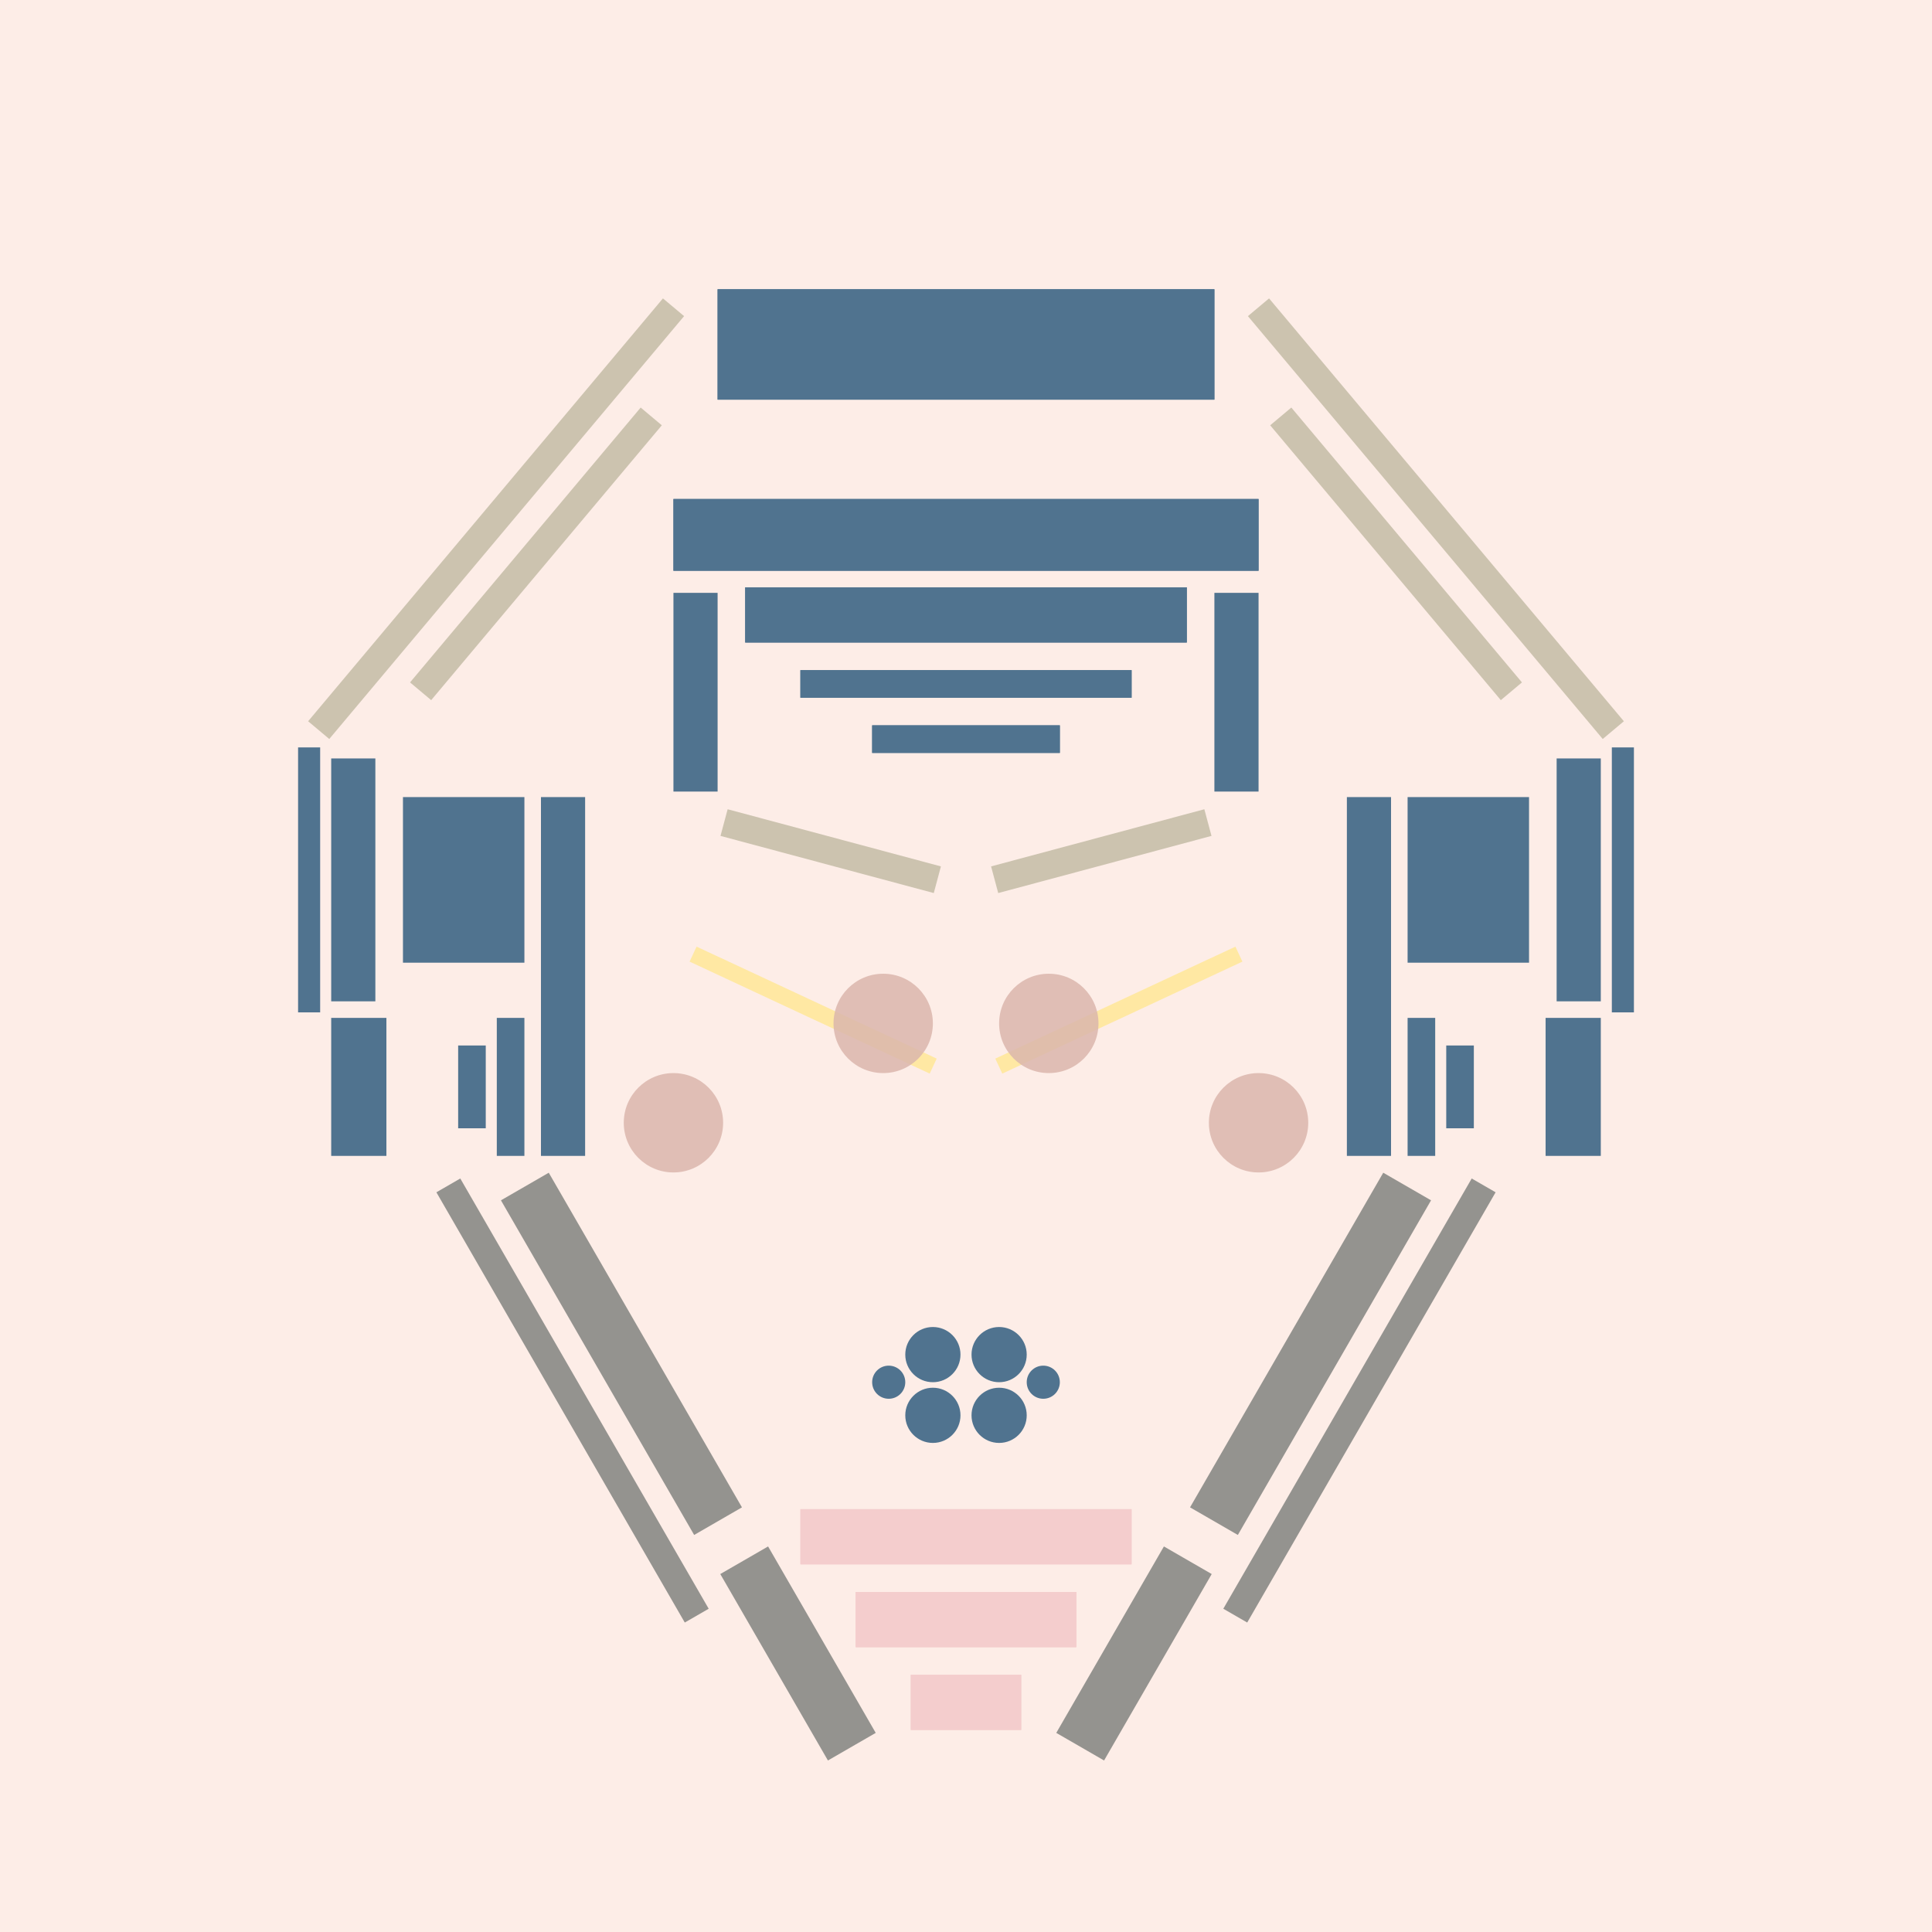 <svg xmlns='http://www.w3.org/2000/svg' preserveAspectRatio='xMinYMin meet' viewBox='0 0 350 350'> <filter id='neon' y='-2' x='-1' width='350' height='350'><feDropShadow flood-color='#8A795D' dx='0' dy='6' flood-opacity='0.65' stdDeviation='2.5' result='shadow'/><feOffset in='StrokePaint' dx='0' dy='2.4' result='offStrPnt'/><feFlood flood-color='#4A4132' flood-opacity='2' result='flood1' /><feOffset in='SourceGraphic' dx='0' dy='2' result='offFlood'/><feOffset in='SourceGraphic' dx='0' dy='9' result='offShadow'/><feComposite in='flood1' in2='offFlood' operator='in'  result='cmpFlood' /><feComposite in='shadow' in2='offShadow' operator='in' result='cmpSha' /><feGaussianBlur in='offStrPnt' stdDeviation='1' result='bStrokeP'/><feGaussianBlur in='cmpFlood' stdDeviation='0.6' result='bFlood'/><feGaussianBlur in='cmpSha' stdDeviation='0.6' result='bShadow'/><feMerge><feMergeNode in='bStrokeP'/><feMergeNode in='bshadow'/><feMergeNode in='bFlood'/><feMergeNode in='SourceGraphic'/></feMerge></filter>  <rect width='100%'  height='100%' fill='#FDEDE7'/> <g filter='url(#neon)' ><rect x='165' y= '290' width='20 ' height=  '10 '  fill= '#F4CDCD' /><rect x='155' y= '275' width='40 ' height=  '10 '  fill= '#F4CDCD' /><rect x='145' y= '260' width='60 ' height=  '10 '  fill= '#F4CDCD' /><rect x='125' y= '281' width='39 ' height=  '10 '  fill= '#94938F' transform = '  translate( 320 , 18  ) rotate ( 60 )'  /><rect x='78 ' y= '227' width='70 ' height=  '10 '  fill= '#94938F' transform = '  translate( 257 , 18  ) rotate ( 60 )'  /><rect x='59 ' y= '238' width='90 ' height=  '5  '  fill= '#94938F' transform = '  translate( 260 , 30  ) rotate ( 60 )'  /><rect x='165' y= '290' width='20 ' height=  '10 '  fill= '#F4CDCD' transform= 'scale(-1,1) translate(-350,0)'/><rect x='155' y= '275' width='40 ' height=  '10 '  fill= '#F4CDCD' transform= 'scale(-1,1) translate(-350,0)'/><rect x='145' y= '260' width='60 ' height=  '10 '  fill= '#F4CDCD' transform= 'scale(-1,1) translate(-350,0)'/><rect x='125' y= '281' width='39 ' height=  '10 '  fill= '#94938F' transform = ' scale(-1,1)  translate(-350,0) translate( 320 , 18  ) rotate ( 60 )'  /><rect x='78 ' y= '227' width='70 ' height=  '10 '  fill= '#94938F' transform = ' scale(-1,1)  translate(-350,0) translate( 257 , 18  ) rotate ( 60 )'  /><rect x='59 ' y= '238' width='90 ' height=  '5  '  fill= '#94938F' transform = ' scale(-1,1)  translate(-350,0) translate( 260 , 30  ) rotate ( 60 )'  /><rect x='98 ' y= '131' width='8  ' height=  '65 '  fill= '#50738F' /><rect x='122' y= '94 ' width='8  ' height=  '36 '  fill= '#50738F' /><rect x='54 ' y= '122' width='4  ' height=  '48 '  fill= '#50738F' /><rect x='158' y= '118' width='34 ' height=  '5  '  fill= '#50738F' /><rect x='145' y= '108' width='60 ' height=  '5  '  fill= '#50738F' /><rect x='122' y= '77 ' width='106' height=  '13 '  fill= '#50738F' /><rect x='135' y= '93 ' width='80 ' height=  '10 '  fill= '#50738F' /><rect x='130' y= '39 ' width='90 ' height=  '20 '  fill= '#50738F' /><rect x='73 ' y= '131' width='22 ' height=  '30 '  fill= '#50738F' /><rect x='90 ' y= '171' width='5  ' height=  '25 '  fill= '#50738F' /><rect x='83 ' y= '176' width='5  ' height=  '15 '  fill= '#50738F' /><rect x='60 ' y= '171' width='10 ' height=  '25 '  fill= '#50738F' /><rect x='60 ' y= '124' width='8  ' height=  '44 '  fill= '#50738F' /><rect x='131' y= '138' width='40 ' height=  '5  '  fill= '#CCC3AF' transform = '  translate( 41  , -34 ) rotate ( 15 )'  /><rect x='95 ' y= '54 ' width='5  ' height=  '65 '  fill= '#CCC3AF' transform = '  translate( 78  , -42 ) rotate ( 40 )'  /><rect x='39 ' y= '78 ' width='100' height=  '5  '  fill= '#CCC3AF' transform = '  translate( -29 , 97  ) rotate ( -50)'  /><rect x='98 ' y= '131' width='8  ' height=  '65 '  fill= '#50738F' transform= 'scale(-1,1) translate(-350,0)'/><rect x='122' y= '94 ' width='8  ' height=  '36 '  fill= '#50738F' transform= 'scale(-1,1) translate(-350,0)'/><rect x='54 ' y= '122' width='4  ' height=  '48 '  fill= '#50738F' transform= 'scale(-1,1) translate(-350,0)'/><rect x='158' y= '118' width='34 ' height=  '5  '  fill= '#50738F' transform= 'scale(-1,1) translate(-350,0)'/><rect x='145' y= '108' width='60 ' height=  '5  '  fill= '#50738F' transform= 'scale(-1,1) translate(-350,0)'/><rect x='122' y= '77 ' width='106' height=  '13 '  fill= '#50738F' transform= 'scale(-1,1) translate(-350,0)'/><rect x='135' y= '93 ' width='80 ' height=  '10 '  fill= '#50738F' transform= 'scale(-1,1) translate(-350,0)'/><rect x='130' y= '39 ' width='90 ' height=  '20 '  fill= '#50738F' transform= 'scale(-1,1) translate(-350,0)'/><rect x='73 ' y= '131' width='22 ' height=  '30 '  fill= '#50738F' transform= 'scale(-1,1) translate(-350,0)'/><rect x='90 ' y= '171' width='5  ' height=  '25 '  fill= '#50738F' transform= 'scale(-1,1) translate(-350,0)'/><rect x='83 ' y= '176' width='5  ' height=  '15 '  fill= '#50738F' transform= 'scale(-1,1) translate(-350,0)'/><rect x='60 ' y= '171' width='10 ' height=  '25 '  fill= '#50738F' transform= 'scale(-1,1) translate(-350,0)'/><rect x='60 ' y= '124' width='8  ' height=  '44 '  fill= '#50738F' transform= 'scale(-1,1) translate(-350,0)'/><rect x='131' y= '138' width='40 ' height=  '5  '  fill= '#CCC3AF' transform = ' scale(-1,1)  translate(-350,0) translate( 41  , -34 ) rotate ( 15 )'  /><rect x='95 ' y= '54 ' width='5  ' height=  '65 '  fill= '#CCC3AF' transform = ' scale(-1,1)  translate(-350,0) translate( 78  , -42 ) rotate ( 40 )'  /><rect x='39 ' y= '78 ' width='100' height=  '5  '  fill= '#CCC3AF' transform = ' scale(-1,1)  translate(-350,0) translate( -29 , 97  ) rotate ( -50)'  /><circle cx='169' cy='243' r ='5  '  fill= '#50738F' /><circle cx='169' cy='232' r ='5  '  fill= '#50738F' /><circle cx='161' cy='237' r ='3  '  fill= '#50738F' /><circle cx='169' cy='243' r ='5  '  fill= '#50738F' transform= 'scale(-1,1) translate(-350,0)'/><circle cx='169' cy='232' r ='5  '  fill= '#50738F' transform= 'scale(-1,1) translate(-350,0)'/><circle cx='161' cy='237' r ='3  '  fill= '#50738F' transform= 'scale(-1,1) translate(-350,0)'/></g><g fill-opacity='0.85'><rect x='133' y= '154' width='3  ' height=  '48 '  fill= '#FFE898' filter='url(#neon)'  transform = '  translate( -83 , 224 ) rotate ( -65)'  /><circle cx='160' cy='172' r ='9  '  fill= '#DBB6AD' filter='url(#neon)'  /><circle cx='122' cy='190' r ='9  '  fill= '#DBB6AD' filter='url(#neon)'  /><rect x='133' y= '154' width='3  ' height=  '48 '  fill= '#FFE898' filter='url(#neon)'  transform = ' scale(-1,1)  translate(-350,0) translate( -83 , 224 ) rotate ( -65)'  /><circle cx='160' cy='172' r ='9  '  fill= '#DBB6AD' filter='url(#neon)'  transform= 'scale(-1,1) translate(-350,0)'/><circle cx='122' cy='190' r ='9  '  fill= '#DBB6AD' filter='url(#neon)'  transform= 'scale(-1,1) translate(-350,0)'/></g></svg>
